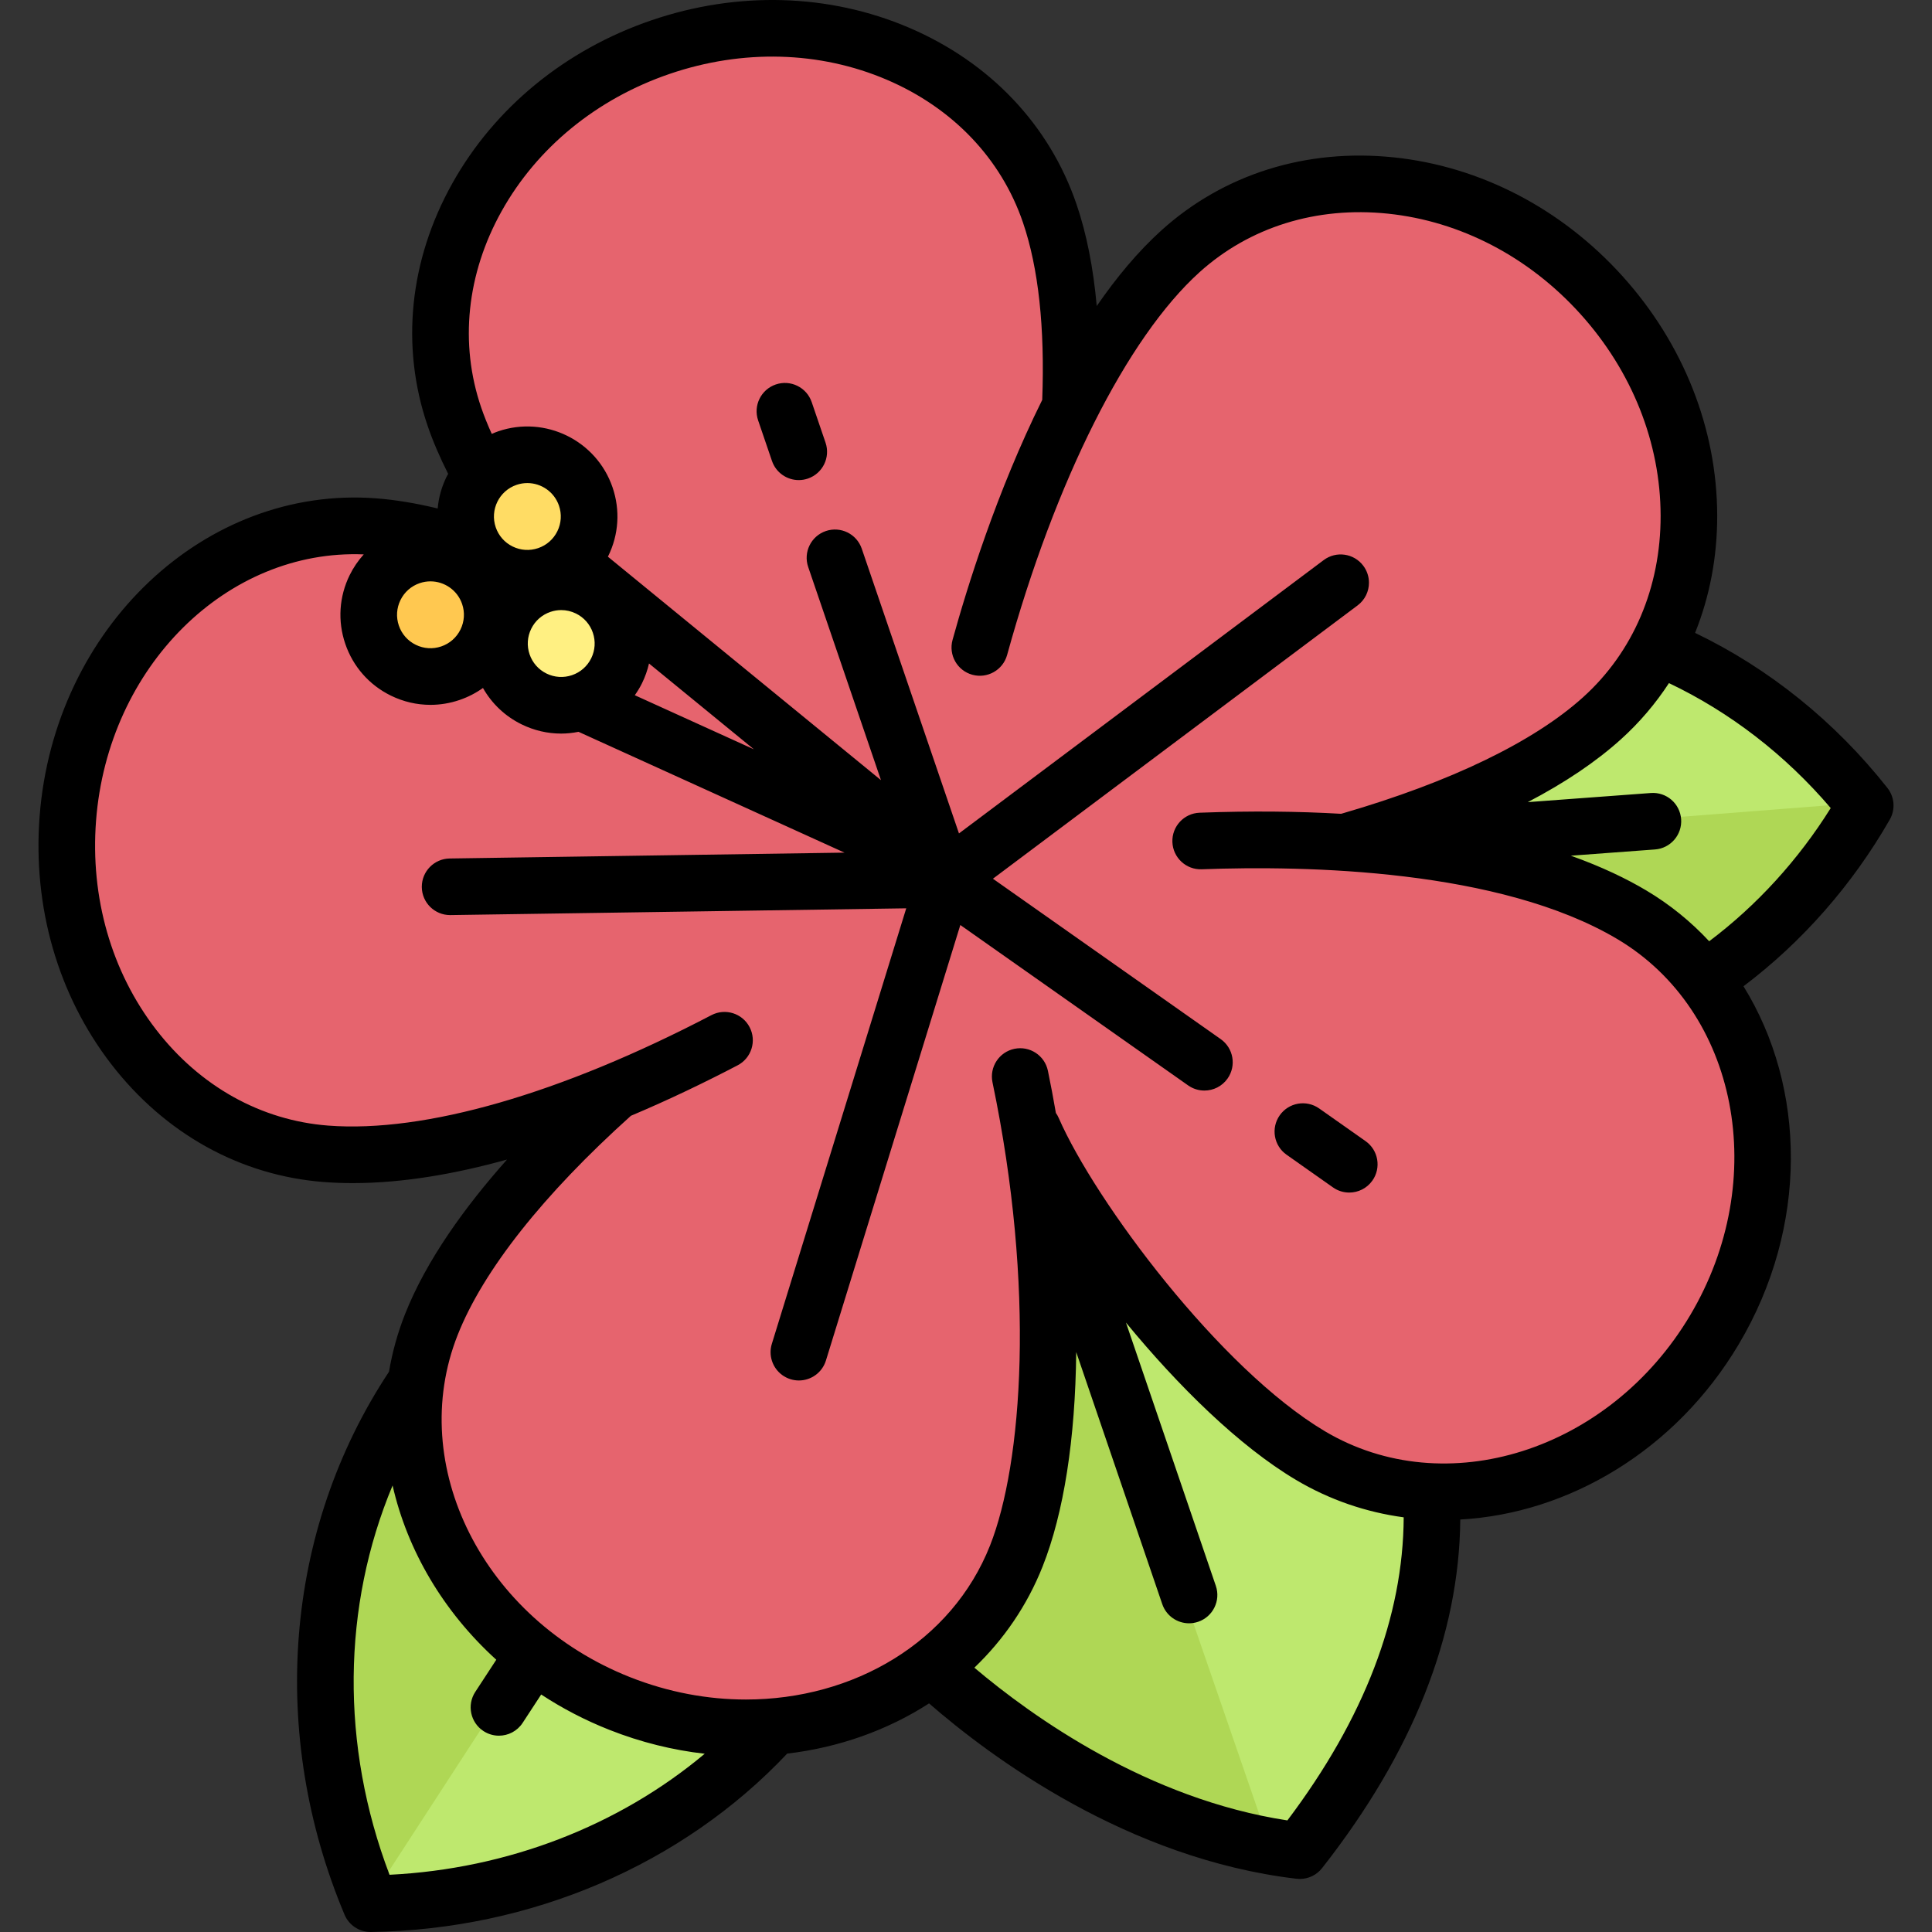 <?xml version="1.0" encoding="UTF-8"?> <svg xmlns="http://www.w3.org/2000/svg" width="512" height="512" viewBox="0 0 512 512" fill="none"><rect x="0" y="0" width="512" height="512" fill="#333333" stroke="none"/> <g clip-path="url(#clip0)"> <path d="M446.609 264.694C462.14 254.115 480.277 235.464 491.303 218.385C493.176 215.484 492.882 211.619 490.59 209.038C475.827 192.407 453.276 177.323 433.917 169.173L319.692 219.94L446.609 264.694Z" fill="#BEE86E"></path> <path d="M334.401 225.125L446.61 264.693C462.141 254.115 480.278 235.463 491.303 218.384C492.391 216.7 492.663 214.707 492.323 212.812L334.401 225.125Z" fill="#AFD755"></path> <path d="M113.953 364.891C84.466 404.633 80.05 456.121 96.087 499.119C97.295 502.358 100.548 504.491 103.998 504.275C142.818 501.838 184.054 481.064 210.143 453.066L113.953 364.891Z" fill="#BEE86E"></path> <path d="M113.953 364.891C84.466 404.633 80.051 456.121 96.087 499.119C96.61 500.521 97.565 501.658 98.705 502.544L160.444 407.508L113.953 364.891Z" fill="#AFD755"></path> <path d="M379.811 388.939C381.084 424.594 367.42 458.256 347.455 486.343C345.659 488.87 342.506 490.175 339.459 489.602C302.681 482.681 268.607 460.038 245.244 437.848L268.925 273.377L379.811 388.939Z" fill="#BEE86E"></path> <path d="M245.244 437.847C267.976 459.437 300.874 481.338 336.51 488.887L266.936 287.193L245.244 437.847Z" fill="#AFD755"></path> <path d="M432.441 242.419C412.572 230.611 384.665 225.173 356.192 223.374C356.987 223.081 357.808 222.777 358.03 222.713C384.098 215.131 408.938 204.439 424.563 190.331C455.317 162.565 455.238 112.356 424.387 78.185C393.536 44.014 343.596 38.822 312.842 66.587C302.097 76.288 292.549 90.532 284.297 106.637C284.702 88.819 282.723 69.824 278.188 56.541C264.802 17.33 218.63 -2.399 175.063 12.475C131.496 27.349 107.029 71.194 120.415 110.405C121.922 114.821 126.265 122.982 128.649 127.504L121.746 144.097C113.9 141.688 106.295 140.09 99.14 139.543C57.828 136.38 21.489 171.029 17.975 216.931C14.461 262.834 45.103 302.609 86.415 305.772C109.469 307.537 136.814 300.191 163.222 289.172C141.725 308.344 122.522 330.264 114.311 351.027C99.073 389.557 121.425 434.517 164.235 451.447C207.045 468.378 254.103 450.869 269.341 412.34C280.588 383.904 279.182 337.17 272.966 299.363C285.415 323.711 319.354 369.145 347.27 385.735C382.889 406.902 430.829 391.979 454.348 352.402C477.868 312.828 468.059 263.586 432.441 242.419Z" fill="#E6646E"></path> <path d="M117.756 180.622C128.823 180.622 137.795 171.65 137.795 160.583C137.795 149.516 128.823 140.544 117.756 140.544C106.689 140.544 97.717 149.516 97.717 160.583C97.717 171.65 106.689 180.622 117.756 180.622Z" fill="#FFC850"></path> <path d="M141.095 156.913C152.162 156.913 161.134 147.941 161.134 136.874C161.134 125.807 152.162 116.835 141.095 116.835C130.028 116.835 121.056 125.807 121.056 136.874C121.056 147.941 130.028 156.913 141.095 156.913Z" fill="#FFDC64"></path> <path d="M145.725 189.492C156.792 189.492 165.764 180.52 165.764 169.453C165.764 158.386 156.792 149.414 145.725 149.414C134.658 149.414 125.686 158.386 125.686 169.453C125.686 180.52 134.658 189.492 145.725 189.492Z" fill="#FFF082"></path> <path d="M361.889 302.41L349.592 293.751C346.204 291.367 341.526 292.178 339.142 295.565C336.757 298.952 337.569 303.63 340.955 306.015L353.252 314.674C354.565 315.598 356.071 316.042 357.564 316.042C359.921 316.042 362.243 314.934 363.703 312.859C366.087 309.474 365.276 304.795 361.889 302.41Z" fill="black"></path> <path d="M215.109 106.563C213.77 102.643 209.508 100.55 205.588 101.889C201.667 103.227 199.574 107.49 200.913 111.41L204.58 122.15C205.644 125.267 208.558 127.229 211.677 127.229C212.481 127.229 213.298 127.099 214.101 126.825C218.022 125.487 220.115 121.224 218.776 117.304L215.109 106.563Z" fill="black"></path> <path d="M500.192 208.82C486.298 191.213 468.771 177.117 449.214 167.719C453.066 158.139 455.094 147.656 455.077 136.649C455.041 113.611 446.119 91.064 429.954 73.16C413.791 55.256 392.268 44.084 369.354 41.701C346.145 39.287 324.289 46.15 307.816 61.021C301.582 66.649 295.866 73.533 290.647 81.106C289.734 70.94 287.947 61.913 285.286 54.119C278.116 33.117 262.349 16.5 240.892 7.331C219.707 -1.721 195.469 -2.415 172.642 5.379C149.814 13.173 131.06 28.544 119.833 48.66C108.461 69.037 106.148 91.826 113.318 112.829C114.722 116.94 116.569 121.224 118.773 125.579C118.632 125.842 118.473 126.091 118.341 126.36C117.029 129.033 116.247 131.87 115.988 134.75C110.269 133.365 104.814 132.458 99.712 132.067C54.334 128.597 14.32 166.409 10.495 216.361C8.654 240.412 15.384 263.708 29.442 281.958C43.683 300.443 63.713 311.557 85.841 313.251C88.365 313.444 90.917 313.537 93.502 313.537C106.725 313.537 120.655 311.103 134.375 307.289C123.269 319.765 113.006 333.929 107.334 348.269C105.355 353.273 103.957 358.377 103.094 363.516C75.103 405.796 71.286 459.76 91.303 507.403C92.474 510.19 95.2 511.998 98.216 511.998C98.254 511.998 98.292 511.998 98.33 511.997C140.817 511.354 180.857 494.151 208.613 464.724C222.268 463.119 235.158 458.55 246.212 451.418C262.591 465.669 298.814 492.605 343.586 497.889C343.88 497.924 344.174 497.941 344.466 497.941C346.752 497.941 348.934 496.895 350.364 495.072C374.412 464.437 386.712 433.386 386.989 402.688C415.594 401.122 444.01 384.477 460.794 356.236C479.324 325.054 478.658 288.175 462.041 261.368C477.558 249.672 490.886 234.522 500.811 217.194C502.333 214.537 502.088 211.222 500.192 208.82ZM106.131 159.021C107.174 156.897 108.981 155.307 111.22 154.542C112.165 154.22 113.127 154.066 114.074 154.066C117.759 154.066 121.208 156.386 122.464 160.063C123.229 162.302 123.075 164.705 122.032 166.829C120.989 168.953 119.182 170.543 116.942 171.308C114.704 172.072 112.302 171.919 110.177 170.876C108.054 169.834 106.463 168.026 105.698 165.787C104.935 163.548 105.088 161.145 106.131 159.021ZM140.778 166.637C141.821 164.513 143.628 162.923 145.867 162.158C146.806 161.838 147.773 161.679 148.737 161.679C150.072 161.679 151.399 161.985 152.633 162.59C154.757 163.632 156.347 165.44 157.112 167.678V167.679C157.877 169.918 157.723 172.321 156.68 174.445C155.637 176.569 153.83 178.159 151.59 178.924C149.353 179.687 146.949 179.536 144.825 178.492C142.702 177.45 141.111 175.642 140.346 173.403C139.582 171.164 139.735 168.761 140.778 166.637ZM170.143 181.054C170.971 179.368 171.585 177.616 171.994 175.83L199.798 198.581L168.23 184.241C168.936 183.233 169.59 182.181 170.143 181.054ZM147.707 140.78C146.664 142.904 144.857 144.494 142.618 145.259C140.378 146.024 137.974 145.869 135.852 144.827C133.728 143.784 132.138 141.977 131.373 139.738C129.795 135.116 132.271 130.071 136.894 128.493C137.839 128.171 138.801 128.017 139.748 128.017C143.433 128.017 146.882 130.337 148.138 134.014C148.903 136.253 148.75 138.656 147.707 140.78ZM104.042 393.664C107.963 410.925 117.536 427.162 131.522 439.849L125.952 448.371C123.685 451.838 124.659 456.486 128.126 458.752C129.392 459.58 130.815 459.975 132.223 459.975C134.669 459.975 137.069 458.779 138.507 456.578L143.421 449.061C148.978 452.71 155.013 455.867 161.478 458.424C169.823 461.725 178.324 463.806 186.757 464.763C163.945 483.879 134.486 495.282 103.231 496.836C90.191 462.552 90.661 425.632 104.042 393.664ZM341.172 482.428C304.123 476.764 273.643 455 258.216 441.955C265.959 434.535 272.196 425.516 276.316 415.1C281.929 400.908 284.971 381.371 285.209 358.317L308.012 425.111C309.076 428.228 311.99 430.19 315.109 430.19C315.913 430.19 316.73 430.06 317.533 429.786C321.453 428.448 323.546 424.185 322.208 420.265L298.388 350.492C312.19 367.279 328.341 383.212 343.441 392.184C352.411 397.514 362.092 400.769 371.995 402.109C371.863 428.468 361.516 455.448 341.172 482.428ZM447.902 348.573C426.533 384.53 383.11 398.31 351.102 379.29C323.293 362.765 290.232 318.378 280.569 296.271C280.36 295.793 280.107 295.349 279.818 294.939C279.162 291.167 278.47 287.422 277.705 283.757C276.858 279.703 272.886 277.103 268.83 277.948C264.775 278.795 262.175 282.768 263.021 286.823C274.456 341.57 270.932 387.927 262.367 409.583C252.248 435.167 226.248 450.393 197.667 450.391C187.569 450.391 177.147 448.49 166.994 444.474C128.098 429.091 107.592 388.408 121.285 353.786C128.044 336.695 143.918 316.625 167.196 295.694C177.389 291.395 186.973 286.761 195.476 282.321C199.147 280.403 200.569 275.872 198.651 272.201C196.734 268.529 192.204 267.107 188.531 269.025C148.642 289.859 112.581 300.253 86.988 298.295C69.156 296.93 52.939 287.877 41.327 272.804C29.533 257.494 23.895 237.855 25.454 217.506C28.585 176.615 60.17 145.445 96.399 146.919C94.927 148.55 93.663 150.384 92.668 152.41C89.859 158.13 89.446 164.602 91.506 170.632C93.565 176.663 97.849 181.531 103.569 184.339C106.891 185.97 110.466 186.793 114.062 186.793C116.658 186.793 119.263 186.364 121.791 185.501C124.034 184.735 126.115 183.66 127.99 182.319C130.332 186.463 133.852 189.812 138.218 191.955C141.54 193.586 145.115 194.409 148.711 194.409C150.249 194.409 151.788 194.24 153.314 193.938L223.796 225.956L119.171 227.508C115.066 227.569 111.78 230.917 111.782 235.009C111.782 235.045 111.782 235.081 111.783 235.118C111.844 239.222 115.189 242.507 119.28 242.507C119.317 242.507 119.355 242.507 119.393 242.506L240.163 240.714L204.547 356.128C204.318 356.866 204.21 357.613 204.211 358.347C204.213 361.549 206.281 364.513 209.501 365.506C210.238 365.734 210.982 365.841 211.715 365.841C214.919 365.841 217.886 363.772 218.88 360.55L254.497 245.137L314.864 287.642C316.177 288.566 317.683 289.011 319.176 289.01C321.533 289.01 323.855 287.902 325.316 285.827C327.7 282.44 326.888 277.762 323.502 275.377L263.134 232.871L359.786 160.434C361.751 158.961 362.787 156.71 362.788 154.43C362.789 152.864 362.301 151.284 361.29 149.934C358.805 146.62 354.104 145.946 350.79 148.431L254.138 220.868L228.374 145.406C227.036 141.486 222.772 139.396 218.853 140.732C214.933 142.07 212.839 146.333 214.178 150.253L233.465 206.746L161.096 147.528C161.12 147.48 161.149 147.437 161.173 147.389C163.982 141.669 164.394 135.197 162.335 129.167C158.084 116.718 144.494 110.049 132.051 114.298C131.459 114.5 130.889 114.741 130.32 114.985C129.238 112.591 128.287 110.245 127.515 107.983C121.736 91.057 123.661 72.585 132.933 55.969C142.35 39.094 158.174 26.167 177.489 19.573C196.805 12.979 217.229 13.53 235 21.123C252.497 28.6 265.316 42.039 271.095 58.965C275.207 71.008 276.919 86.825 276.201 105.977C264.135 130.292 256.234 155.817 252.434 169.59C251.333 173.583 253.677 177.713 257.67 178.814C261.658 179.915 265.792 177.571 266.894 173.578C279.637 127.386 298.694 89.47 317.872 72.154C331.146 60.168 348.873 54.65 367.807 56.62C387.029 58.619 405.148 68.062 418.825 83.211C432.502 98.36 440.051 117.346 440.081 136.672C440.111 155.699 432.816 172.78 419.542 184.765C406.447 196.587 384.454 207.218 355.941 215.512L355.407 215.666C344.168 215.013 331.719 214.862 317.911 215.378C313.772 215.532 310.542 219.013 310.696 223.152C310.851 227.291 314.334 230.526 318.471 230.367C346.231 229.332 397.46 230.354 428.613 248.867C460.615 267.887 469.271 312.615 447.902 348.573ZM452.951 249.444C448.142 244.275 442.578 239.72 436.273 235.973C431.11 232.905 424.541 229.71 416.284 226.768L438.591 225.115C442.722 224.809 445.821 221.212 445.516 217.081C445.21 212.951 441.646 209.847 437.482 210.156L404.876 212.573C414.713 207.438 422.973 201.871 429.589 195.899C434.504 191.461 438.743 186.463 442.292 181.03C458.476 188.731 473.143 200.047 485.161 214.144C476.562 227.907 465.556 239.96 452.951 249.444Z" fill="black"></path> </g> <defs> <clipPath id="clip0"> <rect width="512.001" height="512.001" fill="white"></rect> </clipPath> </defs> </svg> 